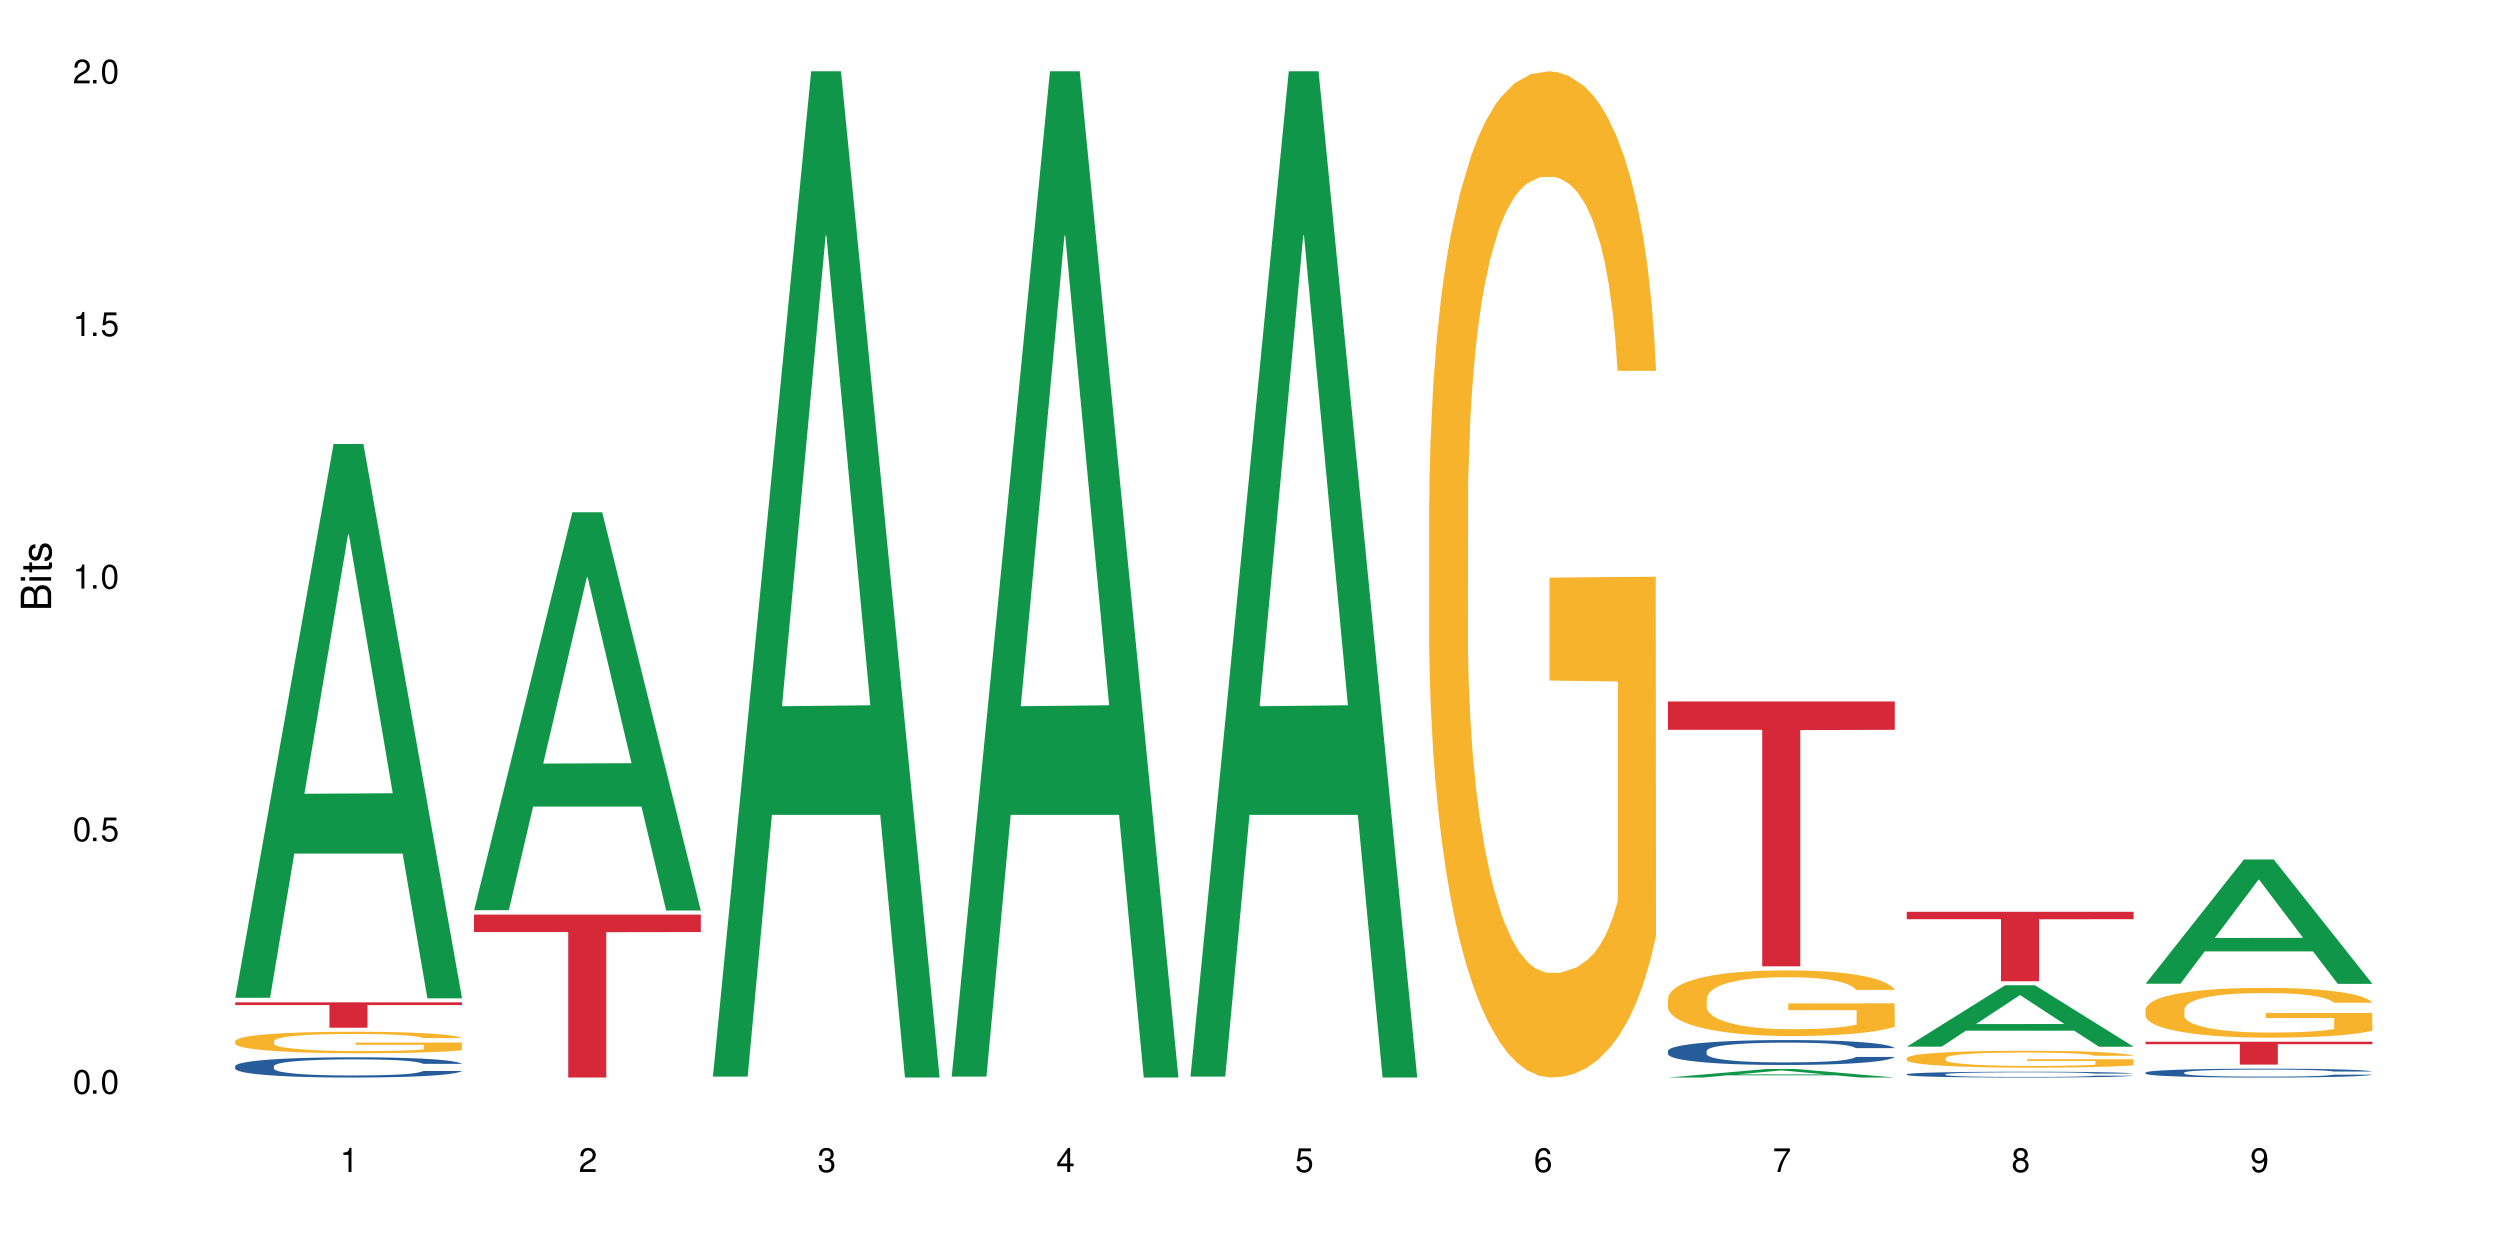 <?xml version="1.0" encoding="UTF-8"?>
<svg xmlns="http://www.w3.org/2000/svg" xmlns:xlink="http://www.w3.org/1999/xlink" width="720" height="360" viewBox="0 0 720 360">
<defs>
<g>
<g id="glyph-0-0">
</g>
<g id="glyph-0-1">
<path d="M 2.641 -6.938 C 2 -6.938 1.422 -6.656 1.078 -6.172 C 0.641 -5.562 0.406 -4.641 0.406 -3.359 C 0.406 -1.016 1.188 0.219 2.641 0.219 C 4.078 0.219 4.859 -1.016 4.859 -3.297 C 4.859 -4.641 4.656 -5.547 4.203 -6.172 C 3.844 -6.656 3.281 -6.938 2.641 -6.938 Z M 2.641 -6.188 C 3.547 -6.188 4 -5.25 4 -3.375 C 4 -1.406 3.562 -0.484 2.625 -0.484 C 1.734 -0.484 1.281 -1.438 1.281 -3.344 C 1.281 -5.25 1.734 -6.188 2.641 -6.188 Z M 2.641 -6.188 "/>
</g>
<g id="glyph-0-2">
<path d="M 1.828 -1 L 0.828 -1 L 0.828 0 L 1.828 0 Z M 1.828 -1 "/>
</g>
<g id="glyph-0-3">
<path d="M 4.562 -6.797 L 1.062 -6.797 L 0.547 -3.094 L 1.328 -3.094 C 1.719 -3.562 2.047 -3.734 2.578 -3.734 C 3.484 -3.734 4.062 -3.109 4.062 -2.094 C 4.062 -1.125 3.484 -0.531 2.578 -0.531 C 1.828 -0.531 1.375 -0.906 1.188 -1.672 L 0.328 -1.672 C 0.453 -1.109 0.547 -0.844 0.75 -0.594 C 1.125 -0.078 1.828 0.219 2.594 0.219 C 3.969 0.219 4.922 -0.781 4.922 -2.219 C 4.922 -3.562 4.031 -4.484 2.719 -4.484 C 2.25 -4.484 1.859 -4.359 1.469 -4.062 L 1.734 -5.969 L 4.562 -5.969 Z M 4.562 -6.797 "/>
</g>
<g id="glyph-0-4">
<path d="M 2.484 -4.938 L 2.484 0 L 3.328 0 L 3.328 -6.938 L 2.766 -6.938 C 2.469 -5.875 2.281 -5.734 0.984 -5.562 L 0.984 -4.938 Z M 2.484 -4.938 "/>
</g>
<g id="glyph-0-5">
<path d="M 4.859 -0.828 L 1.281 -0.828 C 1.359 -1.406 1.672 -1.781 2.5 -2.281 L 3.469 -2.828 C 4.406 -3.344 4.906 -4.062 4.906 -4.906 C 4.906 -5.484 4.672 -6.031 4.266 -6.406 C 3.859 -6.766 3.375 -6.938 2.719 -6.938 C 1.859 -6.938 1.219 -6.625 0.844 -6.031 C 0.609 -5.672 0.5 -5.234 0.484 -4.531 L 1.328 -4.531 C 1.359 -5.016 1.406 -5.281 1.531 -5.516 C 1.75 -5.938 2.188 -6.203 2.703 -6.203 C 3.469 -6.203 4.031 -5.641 4.031 -4.891 C 4.031 -4.344 3.719 -3.859 3.125 -3.516 L 2.234 -3 C 0.812 -2.172 0.406 -1.531 0.328 -0.016 L 4.859 -0.016 Z M 4.859 -0.828 "/>
</g>
<g id="glyph-0-6">
<path d="M 2.125 -3.188 L 2.578 -3.188 C 3.5 -3.188 3.984 -2.766 3.984 -1.922 C 3.984 -1.062 3.469 -0.531 2.594 -0.531 C 1.656 -0.531 1.203 -1 1.156 -2.016 L 0.312 -2.016 C 0.344 -1.453 0.438 -1.094 0.609 -0.781 C 0.953 -0.109 1.625 0.219 2.547 0.219 C 3.953 0.219 4.859 -0.625 4.859 -1.938 C 4.859 -2.828 4.516 -3.297 3.703 -3.594 C 4.344 -3.844 4.656 -4.328 4.656 -5.031 C 4.656 -6.219 3.875 -6.938 2.578 -6.938 C 1.203 -6.938 0.484 -6.172 0.453 -4.703 L 1.297 -4.703 C 1.312 -5.125 1.344 -5.359 1.453 -5.578 C 1.641 -5.969 2.062 -6.203 2.594 -6.203 C 3.344 -6.203 3.797 -5.75 3.797 -5 C 3.797 -4.516 3.609 -4.219 3.25 -4.047 C 3.016 -3.953 2.703 -3.922 2.125 -3.906 Z M 2.125 -3.188 "/>
</g>
<g id="glyph-0-7">
<path d="M 3.141 -1.672 L 3.141 0 L 3.984 0 L 3.984 -1.672 L 4.984 -1.672 L 4.984 -2.438 L 3.984 -2.438 L 3.984 -6.938 L 3.359 -6.938 L 0.266 -2.578 L 0.266 -1.672 Z M 3.141 -2.438 L 1 -2.438 L 3.141 -5.5 Z M 3.141 -2.438 "/>
</g>
<g id="glyph-0-8">
<path d="M 4.781 -5.125 C 4.609 -6.266 3.891 -6.938 2.844 -6.938 C 2.094 -6.938 1.422 -6.578 1.031 -5.953 C 0.594 -5.266 0.406 -4.422 0.406 -3.172 C 0.406 -2 0.578 -1.25 0.984 -0.641 C 1.359 -0.078 1.953 0.219 2.703 0.219 C 3.984 0.219 4.922 -0.75 4.922 -2.094 C 4.922 -3.375 4.062 -4.281 2.844 -4.281 C 2.172 -4.281 1.641 -4.031 1.281 -3.516 C 1.281 -5.234 1.828 -6.188 2.797 -6.188 C 3.391 -6.188 3.797 -5.797 3.938 -5.125 Z M 2.734 -3.531 C 3.547 -3.531 4.062 -2.953 4.062 -2.031 C 4.062 -1.156 3.484 -0.531 2.703 -0.531 C 1.922 -0.531 1.328 -1.188 1.328 -2.078 C 1.328 -2.938 1.906 -3.531 2.734 -3.531 Z M 2.734 -3.531 "/>
</g>
<g id="glyph-0-9">
<path d="M 4.984 -6.797 L 0.438 -6.797 L 0.438 -5.969 L 4.109 -5.969 C 2.5 -3.656 1.828 -2.234 1.328 0 L 2.219 0 C 2.594 -2.172 3.453 -4.047 4.984 -6.094 Z M 4.984 -6.797 "/>
</g>
<g id="glyph-0-10">
<path d="M 3.75 -3.656 C 4.469 -4.094 4.688 -4.438 4.688 -5.078 C 4.688 -6.172 3.844 -6.938 2.641 -6.938 C 1.438 -6.938 0.594 -6.172 0.594 -5.094 C 0.594 -4.438 0.812 -4.094 1.516 -3.656 C 0.734 -3.266 0.359 -2.703 0.359 -1.922 C 0.359 -0.656 1.281 0.219 2.641 0.219 C 3.984 0.219 4.922 -0.656 4.922 -1.922 C 4.922 -2.703 4.531 -3.266 3.75 -3.656 Z M 2.641 -6.188 C 3.359 -6.188 3.812 -5.75 3.812 -5.062 C 3.812 -4.406 3.344 -3.984 2.641 -3.984 C 1.922 -3.984 1.453 -4.406 1.453 -5.078 C 1.453 -5.75 1.922 -6.188 2.641 -6.188 Z M 2.641 -3.266 C 3.484 -3.266 4.062 -2.719 4.062 -1.906 C 4.062 -1.078 3.484 -0.531 2.625 -0.531 C 1.797 -0.531 1.219 -1.094 1.219 -1.906 C 1.219 -2.719 1.781 -3.266 2.641 -3.266 Z M 2.641 -3.266 "/>
</g>
<g id="glyph-0-11">
<path d="M 0.516 -1.578 C 0.672 -0.453 1.406 0.219 2.438 0.219 C 3.188 0.219 3.859 -0.141 4.266 -0.766 C 4.688 -1.453 4.891 -2.297 4.891 -3.547 C 4.891 -4.719 4.703 -5.453 4.312 -6.078 C 3.938 -6.641 3.344 -6.938 2.594 -6.938 C 1.297 -6.938 0.359 -5.969 0.359 -4.625 C 0.359 -3.344 1.234 -2.453 2.453 -2.453 C 3.094 -2.453 3.578 -2.672 4.016 -3.203 C 4 -1.484 3.469 -0.531 2.5 -0.531 C 1.906 -0.531 1.484 -0.906 1.359 -1.578 Z M 2.578 -6.203 C 3.375 -6.203 3.969 -5.531 3.969 -4.641 C 3.969 -3.797 3.391 -3.188 2.547 -3.188 C 1.734 -3.188 1.234 -3.766 1.234 -4.688 C 1.234 -5.562 1.797 -6.203 2.578 -6.203 Z M 2.578 -6.203 "/>
</g>
<g id="glyph-1-0">
</g>
<g id="glyph-1-1">
<path d="M 0 -0.953 L 0 -4.891 C 0 -5.719 -0.234 -6.344 -0.734 -6.797 C -1.188 -7.234 -1.812 -7.469 -2.5 -7.469 C -3.547 -7.469 -4.188 -7 -4.625 -5.875 C -4.984 -6.688 -5.625 -7.094 -6.531 -7.094 C -7.172 -7.094 -7.734 -6.859 -8.141 -6.391 C -8.562 -5.922 -8.75 -5.344 -8.75 -4.5 L -8.75 -0.953 Z M -4.984 -2.062 L -7.766 -2.062 L -7.766 -4.219 C -7.766 -4.844 -7.688 -5.203 -7.453 -5.5 C -7.219 -5.812 -6.859 -5.969 -6.375 -5.969 C -5.891 -5.969 -5.531 -5.812 -5.297 -5.5 C -5.062 -5.203 -4.984 -4.844 -4.984 -4.219 Z M -0.984 -2.062 L -4 -2.062 L -4 -4.781 C -4 -5.766 -3.438 -6.359 -2.484 -6.359 C -1.547 -6.359 -0.984 -5.766 -0.984 -4.781 Z M -0.984 -2.062 "/>
</g>
<g id="glyph-1-2">
<path d="M -6.281 -1.797 L -6.281 -0.797 L 0 -0.797 L 0 -1.797 Z M -8.75 -1.797 L -8.75 -0.797 L -7.484 -0.797 L -7.484 -1.797 Z M -8.75 -1.797 "/>
</g>
<g id="glyph-1-3">
<path d="M -6.281 -3.047 L -6.281 -2.016 L -8.016 -2.016 L -8.016 -1.016 L -6.281 -1.016 L -6.281 -0.172 L -5.469 -0.172 L -5.469 -1.016 L -0.719 -1.016 C -0.078 -1.016 0.281 -1.453 0.281 -2.234 C 0.281 -2.5 0.25 -2.719 0.188 -3.047 L -0.641 -3.047 C -0.609 -2.906 -0.594 -2.766 -0.594 -2.562 C -0.594 -2.141 -0.719 -2.016 -1.156 -2.016 L -5.469 -2.016 L -5.469 -3.047 Z M -6.281 -3.047 "/>
</g>
<g id="glyph-1-4">
<path d="M -4.531 -5.25 C -5.766 -5.25 -6.469 -4.422 -6.469 -2.969 C -6.469 -1.516 -5.719 -0.562 -4.547 -0.562 C -3.562 -0.562 -3.094 -1.062 -2.734 -2.562 L -2.516 -3.484 C -2.344 -4.188 -2.094 -4.469 -1.641 -4.469 C -1.047 -4.469 -0.641 -3.875 -0.641 -3 C -0.641 -2.453 -0.797 -2 -1.062 -1.75 C -1.25 -1.594 -1.422 -1.531 -1.875 -1.469 L -1.875 -0.406 C -0.422 -0.453 0.281 -1.266 0.281 -2.922 C 0.281 -4.5 -0.5 -5.516 -1.719 -5.516 C -2.656 -5.516 -3.172 -4.984 -3.469 -3.734 L -3.703 -2.766 C -3.891 -1.953 -4.156 -1.609 -4.594 -1.609 C -5.188 -1.609 -5.547 -2.125 -5.547 -2.938 C -5.547 -3.75 -5.203 -4.172 -4.531 -4.203 Z M -4.531 -5.25 "/>
</g>
</g>
</defs>
<rect x="-72" y="-36" width="864" height="432" fill="rgb(100%, 100%, 100%)" fill-opacity="1"/>
<path fill-rule="nonzero" fill="rgb(6.275%, 58.824%, 28.235%)" fill-opacity="1" d="M 67.73 287.367 L 67.801 287.215 L 96.07 127.863 L 104.656 127.863 L 133.066 287.516 L 123.082 287.516 L 115.965 245.84 L 84.762 245.84 L 77.781 287.367 L 67.73 287.367 L 87.766 228.602 L 113.102 228.453 L 100.469 153.945 L 100.328 153.797 L 100.188 154.246 L 87.695 228.453 L 87.766 228.602 Z M 67.73 287.367 "/>
<path fill-rule="nonzero" fill="rgb(14.51%, 36.078%, 60%)" fill-opacity="1" d="M 67.73 307.039 L 67.812 307.035 L 67.812 306.906 L 68.051 306.703 L 68.605 306.449 L 69.164 306.273 L 70.598 305.957 L 72.59 305.656 L 74.664 305.422 L 76.176 305.281 L 77.531 305.176 L 80.637 304.977 L 82.629 304.879 L 84.781 304.785 L 87.41 304.695 L 89.324 304.645 L 93.625 304.559 L 96.812 304.52 L 99.281 304.504 L 104.621 304.504 L 107.809 304.527 L 110.117 304.551 L 112.668 304.594 L 114.82 304.645 L 118.562 304.762 L 121.91 304.91 L 123.426 304.996 L 125.816 305.16 L 127.648 305.32 L 128.922 305.457 L 130.355 305.656 L 131.629 305.895 L 132.586 306.168 L 133.066 306.395 L 121.91 306.395 L 121.352 306.184 L 120.715 306.016 L 119.52 305.797 L 118.324 305.645 L 116.652 305.488 L 115.137 305.387 L 113.066 305.289 L 111.234 305.223 L 109.32 305.176 L 107.488 305.145 L 103.984 305.113 L 99.922 305.113 L 98.406 305.121 L 95.297 305.164 L 93.625 305.203 L 91.234 305.277 L 89.562 305.348 L 87.57 305.453 L 86.215 305.543 L 84.543 305.68 L 83.348 305.805 L 81.992 305.98 L 81.195 306.113 L 80.48 306.262 L 79.84 306.438 L 79.363 306.625 L 79.043 306.82 L 78.887 307.012 L 78.887 307.84 L 79.043 308.031 L 79.441 308.254 L 80.48 308.578 L 81.992 308.863 L 83.746 309.086 L 85.418 309.246 L 86.375 309.32 L 87.648 309.406 L 89.641 309.512 L 92.512 309.617 L 94.184 309.66 L 96.734 309.703 L 99.363 309.727 L 102.867 309.727 L 105.977 309.703 L 108.047 309.676 L 110.199 309.633 L 113.145 309.543 L 114.98 309.457 L 116.57 309.359 L 117.766 309.258 L 118.562 309.172 L 119.758 309.008 L 120.715 308.824 L 121.434 308.637 L 121.91 308.457 L 133.066 308.457 L 132.586 308.672 L 131.871 308.879 L 131.152 309.031 L 130.039 309.219 L 128.762 309.383 L 126.93 309.57 L 125.418 309.691 L 123.426 309.828 L 121.59 309.926 L 119.602 310.02 L 116.652 310.125 L 114.738 310.18 L 112.668 310.227 L 110.199 310.27 L 107.09 310.305 L 103.746 310.328 L 100.637 310.332 L 97.289 310.32 L 94.82 310.301 L 91.555 310.254 L 87.492 310.156 L 84.543 310.055 L 82.23 309.953 L 80.238 309.848 L 78.008 309.703 L 75.141 309.469 L 73.387 309.289 L 72.191 309.141 L 70.84 308.93 L 69.883 308.746 L 68.766 308.445 L 67.969 308.066 L 67.73 307.773 Z M 67.73 307.039 "/>
<path fill-rule="nonzero" fill="rgb(96.863%, 70.196%, 16.863%)" fill-opacity="1" d="M 67.73 299.797 L 67.812 299.793 L 67.812 299.68 L 68.129 299.426 L 68.926 299.074 L 69.961 298.785 L 71.078 298.559 L 71.793 298.441 L 72.988 298.27 L 74.023 298.145 L 76.656 297.891 L 80 297.652 L 81.832 297.551 L 83.906 297.457 L 86.852 297.348 L 88.207 297.309 L 92.352 297.219 L 97.051 297.16 L 102.23 297.145 L 104.621 297.148 L 107.887 297.172 L 112.348 297.234 L 114.898 297.293 L 116.891 297.348 L 118.961 297.422 L 121.512 297.535 L 123.902 297.672 L 125.816 297.805 L 127.727 297.977 L 129.32 298.156 L 130.676 298.355 L 131.871 298.594 L 132.586 298.789 L 133.066 298.988 L 121.988 298.988 L 121.352 298.789 L 120.637 298.637 L 119.441 298.453 L 118.246 298.316 L 117.051 298.207 L 114.82 298.062 L 112.906 297.969 L 110.516 297.891 L 108.207 297.84 L 105.578 297.805 L 103.984 297.793 L 99.762 297.793 L 95.938 297.836 L 93.707 297.879 L 92.113 297.926 L 89.879 298.012 L 88.527 298.078 L 87.73 298.125 L 85.34 298.297 L 83.746 298.457 L 82.871 298.566 L 81.754 298.734 L 80.957 298.887 L 80.082 299.113 L 79.602 299.281 L 78.965 299.668 L 78.887 300.688 L 79.125 300.902 L 79.602 301.133 L 80.238 301.336 L 81.195 301.551 L 82.152 301.715 L 83.824 301.938 L 85.258 302.086 L 86.375 302.18 L 88.527 302.332 L 89.402 302.383 L 91.473 302.484 L 93.625 302.566 L 96.254 302.633 L 98.246 302.668 L 101.434 302.695 L 105.496 302.695 L 110.277 302.66 L 113.305 302.617 L 115.379 302.57 L 116.73 302.531 L 118.406 302.469 L 119.602 302.414 L 120.715 302.352 L 122.07 302.254 L 122.07 300.902 L 102.391 300.895 L 102.391 300.262 L 132.984 300.258 L 133.066 302.469 L 131.391 302.621 L 129.32 302.77 L 127.328 302.883 L 125.258 302.977 L 122.309 303.086 L 119.918 303.152 L 116.254 303.234 L 112.906 303.285 L 109.402 303.316 L 106.293 303.336 L 102.629 303.34 L 99.363 303.328 L 95.855 303.297 L 93.066 303.25 L 90.52 303.191 L 87.969 303.121 L 84.781 303 L 82.711 302.906 L 80.559 302.785 L 78.406 302.645 L 76.496 302.492 L 75.219 302.371 L 73.945 302.238 L 72.59 302.066 L 71.316 301.875 L 70.359 301.699 L 69.484 301.5 L 68.848 301.316 L 68.211 301.059 L 67.891 300.855 L 67.73 300.68 Z M 67.73 299.797 "/>
<path fill-rule="nonzero" fill="rgb(83.922%, 15.686%, 22.353%)" fill-opacity="1" d="M 67.73 288.68 L 133.066 288.68 L 133.066 289.461 L 105.836 289.469 L 105.836 295.98 L 94.879 295.98 L 94.879 289.477 L 94.723 289.461 L 67.73 289.461 Z M 67.73 288.68 "/>
<path fill-rule="nonzero" fill="rgb(6.275%, 58.824%, 28.235%)" fill-opacity="1" d="M 136.504 262.133 L 136.574 262.027 L 164.844 147.527 L 173.43 147.527 L 201.836 262.242 L 191.855 262.242 L 184.738 232.297 L 153.535 232.297 L 146.555 262.133 L 136.504 262.133 L 156.535 219.91 L 181.875 219.801 L 169.242 166.27 L 169.102 166.16 L 168.961 166.484 L 156.469 219.801 L 156.535 219.91 Z M 136.504 262.133 "/>
<path fill-rule="nonzero" fill="rgb(83.922%, 15.686%, 22.353%)" fill-opacity="1" d="M 136.504 263.406 L 201.836 263.406 L 201.836 268.43 L 174.609 268.473 L 174.609 310.332 L 163.652 310.332 L 163.652 268.516 L 163.496 268.43 L 136.504 268.43 Z M 136.504 263.406 "/>
<path fill-rule="nonzero" fill="rgb(6.275%, 58.824%, 28.235%)" fill-opacity="1" d="M 205.277 310.059 L 205.348 309.789 L 233.617 20.527 L 242.203 20.527 L 270.609 310.332 L 260.629 310.332 L 253.508 234.684 L 222.309 234.684 L 215.328 310.059 L 205.277 310.059 L 225.309 203.391 L 250.648 203.117 L 238.012 67.875 L 237.875 67.602 L 237.734 68.418 L 225.238 203.117 L 225.309 203.391 Z M 205.277 310.059 "/>
<path fill-rule="nonzero" fill="rgb(6.275%, 58.824%, 28.235%)" fill-opacity="1" d="M 274.051 310.059 L 274.117 309.789 L 302.387 20.527 L 310.973 20.527 L 339.383 310.332 L 329.402 310.332 L 322.281 234.684 L 291.082 234.684 L 284.102 310.059 L 274.051 310.059 L 294.082 203.391 L 319.422 203.117 L 306.785 67.875 L 306.645 67.602 L 306.508 68.418 L 294.012 203.117 L 294.082 203.391 Z M 274.051 310.059 "/>
<path fill-rule="nonzero" fill="rgb(6.275%, 58.824%, 28.235%)" fill-opacity="1" d="M 342.82 310.059 L 342.891 309.789 L 371.16 20.527 L 379.746 20.527 L 408.156 310.332 L 398.176 310.332 L 391.055 234.684 L 359.852 234.684 L 352.875 310.059 L 342.82 310.059 L 362.855 203.391 L 388.191 203.117 L 375.559 67.875 L 375.418 67.602 L 375.281 68.418 L 362.785 203.117 L 362.855 203.391 Z M 342.82 310.059 "/>
<path fill-rule="nonzero" fill="rgb(96.863%, 70.196%, 16.863%)" fill-opacity="1" d="M 411.594 144.652 L 411.676 144.387 L 411.676 139.094 L 411.992 127.184 L 412.789 110.777 L 413.824 97.277 L 414.941 86.691 L 415.656 81.133 L 416.852 73.195 L 417.891 67.371 L 420.52 55.461 L 423.863 44.348 L 425.695 39.582 L 427.77 35.082 L 430.715 30.055 L 432.07 28.203 L 436.215 23.965 L 440.914 21.32 L 446.094 20.527 L 448.484 20.789 L 451.75 21.848 L 456.211 24.762 L 458.762 27.406 L 460.754 30.055 L 462.824 33.496 L 465.375 38.789 L 467.766 45.141 L 469.68 51.492 L 471.59 59.43 L 473.184 67.902 L 474.539 77.164 L 475.734 88.281 L 476.449 97.543 L 476.93 106.805 L 465.855 106.805 L 465.215 97.543 L 464.5 90.398 L 463.305 81.664 L 462.109 75.312 L 460.914 70.281 L 458.684 63.402 L 456.77 59.168 L 454.379 55.461 L 452.07 53.078 L 449.441 51.492 L 447.848 50.961 L 443.625 50.961 L 439.801 52.816 L 437.57 54.934 L 435.977 57.051 L 433.746 61.02 L 432.391 64.195 L 431.594 66.312 L 429.203 74.516 L 427.609 81.93 L 426.734 86.957 L 425.617 94.898 L 424.82 102.043 L 423.945 112.629 L 423.465 120.57 L 422.828 138.566 L 422.75 186.207 L 422.988 196.262 L 423.465 207.113 L 424.105 216.641 L 425.059 226.699 L 426.016 234.375 L 427.688 244.695 L 429.125 251.578 L 430.238 256.078 L 432.391 263.223 L 433.266 265.605 L 435.336 270.367 L 437.488 274.074 L 440.117 277.25 L 442.109 278.836 L 445.297 280.16 L 449.359 280.16 L 454.141 278.574 L 457.168 276.457 L 459.242 274.34 L 460.594 272.484 L 462.27 269.574 L 463.465 266.926 L 464.578 264.016 L 465.934 259.516 L 465.934 196.262 L 446.254 195.996 L 446.254 166.355 L 476.848 166.09 L 476.93 269.574 L 475.254 276.719 L 473.184 283.602 L 471.191 288.895 L 469.121 293.395 L 466.172 298.422 L 463.781 301.598 L 460.117 305.305 L 456.77 307.688 L 453.266 309.273 L 450.156 310.066 L 446.492 310.332 L 443.227 309.805 L 439.719 308.215 L 436.93 306.098 L 434.383 303.453 L 431.832 300.012 L 428.645 294.453 L 426.574 289.953 L 424.422 284.395 L 422.27 277.777 L 420.359 270.633 L 419.082 265.074 L 417.809 258.723 L 416.453 250.781 L 415.18 241.785 L 414.223 233.578 L 413.348 224.316 L 412.711 215.582 L 412.074 203.672 L 411.754 194.145 L 411.594 185.941 Z M 411.594 144.652 "/>
<path fill-rule="nonzero" fill="rgb(6.275%, 58.824%, 28.235%)" fill-opacity="1" d="M 480.367 310.332 L 480.438 310.328 L 508.707 307.875 L 517.293 307.875 L 545.703 310.332 L 535.719 310.332 L 528.602 309.691 L 497.398 309.691 L 490.418 310.332 L 480.367 310.332 L 500.398 309.426 L 525.738 309.426 L 513.105 308.277 L 512.965 308.277 L 512.824 308.281 L 500.332 309.426 L 500.398 309.426 Z M 480.367 310.332 "/>
<path fill-rule="nonzero" fill="rgb(14.51%, 36.078%, 60%)" fill-opacity="1" d="M 480.367 302.66 L 480.445 302.652 L 480.445 302.496 L 480.688 302.246 L 481.242 301.934 L 481.801 301.715 L 483.234 301.328 L 485.227 300.957 L 487.301 300.668 L 488.812 300.496 L 490.168 300.367 L 493.273 300.125 L 495.266 300 L 497.418 299.887 L 500.047 299.777 L 501.961 299.711 L 506.262 299.605 L 509.449 299.559 L 511.918 299.539 L 517.258 299.539 L 520.445 299.566 L 522.754 299.598 L 525.305 299.652 L 527.457 299.711 L 531.199 299.855 L 534.547 300.039 L 536.059 300.145 L 538.449 300.348 L 540.285 300.543 L 541.559 300.715 L 542.992 300.957 L 544.266 301.25 L 545.223 301.586 L 545.703 301.867 L 534.547 301.867 L 533.988 301.605 L 533.352 301.402 L 532.156 301.133 L 530.961 300.941 L 529.289 300.754 L 527.773 300.629 L 525.703 300.504 L 523.871 300.426 L 521.957 300.367 L 520.125 300.328 L 516.621 300.289 L 512.555 300.289 L 511.043 300.301 L 507.934 300.352 L 506.262 300.398 L 503.871 300.492 L 502.199 300.574 L 500.207 300.707 L 498.852 300.82 L 497.18 300.988 L 495.984 301.141 L 494.629 301.355 L 493.832 301.52 L 493.117 301.703 L 492.477 301.918 L 492 302.148 L 491.68 302.391 L 491.523 302.629 L 491.523 303.645 L 491.68 303.879 L 492.078 304.156 L 493.117 304.555 L 494.629 304.902 L 496.383 305.18 L 498.055 305.375 L 499.012 305.469 L 500.285 305.57 L 502.277 305.703 L 505.145 305.836 L 506.82 305.887 L 509.367 305.938 L 512 305.965 L 515.504 305.965 L 518.613 305.938 L 520.684 305.906 L 522.836 305.855 L 525.781 305.742 L 527.613 305.637 L 529.207 305.512 L 530.402 305.387 L 531.199 305.285 L 532.395 305.078 L 533.352 304.855 L 534.07 304.629 L 534.547 304.406 L 545.703 304.406 L 545.223 304.668 L 544.508 304.922 L 543.789 305.113 L 542.672 305.344 L 541.398 305.547 L 539.566 305.773 L 538.051 305.926 L 536.059 306.09 L 534.227 306.215 L 532.234 306.324 L 529.289 306.457 L 527.375 306.523 L 525.305 306.582 L 522.836 306.633 L 519.727 306.68 L 516.379 306.707 L 513.273 306.711 L 509.926 306.699 L 507.457 306.672 L 504.191 306.613 L 500.125 306.496 L 497.18 306.371 L 494.867 306.246 L 492.875 306.117 L 490.645 305.938 L 487.777 305.652 L 486.023 305.426 L 484.828 305.242 L 483.473 304.988 L 482.52 304.758 L 481.402 304.391 L 480.605 303.926 L 480.367 303.566 Z M 480.367 302.66 "/>
<path fill-rule="nonzero" fill="rgb(96.863%, 70.196%, 16.863%)" fill-opacity="1" d="M 480.367 287.566 L 480.445 287.547 L 480.445 287.203 L 480.766 286.426 L 481.562 285.355 L 482.598 284.473 L 483.715 283.785 L 484.43 283.422 L 485.625 282.902 L 486.66 282.523 L 489.289 281.746 L 492.637 281.02 L 494.469 280.711 L 496.543 280.418 L 499.488 280.09 L 500.844 279.969 L 504.988 279.691 L 509.688 279.52 L 514.867 279.465 L 517.258 279.484 L 520.523 279.551 L 524.984 279.742 L 527.535 279.914 L 529.527 280.09 L 531.598 280.312 L 534.148 280.656 L 536.539 281.074 L 538.449 281.488 L 540.363 282.004 L 541.957 282.559 L 543.312 283.16 L 544.508 283.887 L 545.223 284.492 L 545.703 285.098 L 534.625 285.098 L 533.988 284.492 L 533.273 284.027 L 532.078 283.457 L 530.883 283.043 L 529.688 282.715 L 527.457 282.266 L 525.543 281.988 L 523.152 281.746 L 520.844 281.59 L 518.215 281.488 L 516.621 281.453 L 512.398 281.453 L 508.574 281.574 L 506.34 281.711 L 504.746 281.848 L 502.516 282.109 L 501.164 282.316 L 500.367 282.453 L 497.977 282.988 L 496.383 283.473 L 495.504 283.801 L 494.391 284.32 L 493.594 284.785 L 492.719 285.477 L 492.238 285.992 L 491.602 287.168 L 491.523 290.277 L 491.762 290.934 L 492.238 291.641 L 492.875 292.262 L 493.832 292.918 L 494.789 293.418 L 496.461 294.094 L 497.895 294.543 L 499.012 294.836 L 501.164 295.301 L 502.039 295.457 L 504.109 295.77 L 506.262 296.012 L 508.891 296.219 L 510.883 296.32 L 514.07 296.406 L 518.133 296.406 L 522.914 296.305 L 525.941 296.164 L 528.012 296.027 L 529.367 295.906 L 531.039 295.715 L 532.234 295.543 L 533.352 295.355 L 534.707 295.059 L 534.707 290.934 L 515.027 290.914 L 515.027 288.98 L 545.621 288.965 L 545.703 295.715 L 544.027 296.184 L 541.957 296.633 L 539.965 296.977 L 537.895 297.27 L 534.945 297.598 L 532.555 297.805 L 528.891 298.047 L 525.543 298.203 L 522.039 298.309 L 518.93 298.359 L 515.266 298.375 L 512 298.34 L 508.492 298.238 L 505.703 298.102 L 503.156 297.926 L 500.605 297.703 L 497.418 297.34 L 495.348 297.047 L 493.195 296.684 L 491.043 296.25 L 489.133 295.785 L 487.855 295.422 L 486.582 295.008 L 485.227 294.492 L 483.953 293.902 L 482.996 293.367 L 482.121 292.762 L 481.484 292.195 L 480.844 291.418 L 480.527 290.793 L 480.367 290.258 Z M 480.367 287.566 "/>
<path fill-rule="nonzero" fill="rgb(83.922%, 15.686%, 22.353%)" fill-opacity="1" d="M 480.367 202.023 L 545.703 202.023 L 545.703 210.188 L 518.473 210.262 L 518.473 278.301 L 507.516 278.301 L 507.516 210.332 L 507.359 210.188 L 480.367 210.188 Z M 480.367 202.023 "/>
<path fill-rule="nonzero" fill="rgb(6.275%, 58.824%, 28.235%)" fill-opacity="1" d="M 549.141 301.445 L 549.211 301.43 L 577.48 283.762 L 586.066 283.762 L 614.473 301.461 L 604.492 301.461 L 597.371 296.84 L 566.172 296.84 L 559.191 301.445 L 549.141 301.445 L 569.172 294.93 L 594.512 294.914 L 581.875 286.652 L 581.738 286.637 L 581.598 286.684 L 569.102 294.914 L 569.172 294.93 Z M 549.141 301.445 "/>
<path fill-rule="nonzero" fill="rgb(14.51%, 36.078%, 60%)" fill-opacity="1" d="M 549.141 309.383 L 549.219 309.383 L 549.219 309.348 L 549.457 309.289 L 550.016 309.215 L 550.574 309.164 L 552.008 309.074 L 554 308.984 L 556.07 308.918 L 557.586 308.879 L 558.941 308.848 L 562.047 308.789 L 564.039 308.762 L 566.191 308.734 L 568.82 308.711 L 570.73 308.695 L 575.035 308.668 L 578.223 308.66 L 580.691 308.652 L 586.031 308.652 L 589.215 308.66 L 591.527 308.668 L 594.078 308.68 L 596.227 308.695 L 599.973 308.727 L 603.32 308.77 L 604.832 308.797 L 607.223 308.844 L 609.055 308.891 L 610.332 308.93 L 611.766 308.984 L 613.039 309.055 L 613.996 309.133 L 614.473 309.199 L 603.32 309.199 L 602.762 309.137 L 602.125 309.09 L 600.93 309.027 L 599.734 308.98 L 598.062 308.938 L 596.547 308.91 L 594.477 308.879 L 592.645 308.859 L 590.73 308.848 L 588.898 308.84 L 585.391 308.828 L 581.328 308.828 L 579.816 308.832 L 576.707 308.844 L 575.035 308.855 L 572.645 308.875 L 570.973 308.895 L 568.98 308.926 L 567.625 308.953 L 565.953 308.992 L 564.758 309.027 L 563.402 309.078 L 562.605 309.117 L 561.887 309.16 L 561.25 309.211 L 560.773 309.266 L 560.453 309.32 L 560.293 309.375 L 560.293 309.613 L 560.453 309.668 L 560.852 309.734 L 561.887 309.828 L 563.402 309.91 L 565.156 309.973 L 566.828 310.02 L 567.785 310.039 L 569.059 310.066 L 571.051 310.098 L 573.918 310.125 L 575.594 310.141 L 578.141 310.152 L 580.77 310.156 L 584.277 310.156 L 587.383 310.152 L 589.457 310.145 L 591.605 310.133 L 594.555 310.105 L 596.387 310.082 L 597.98 310.051 L 599.176 310.023 L 599.973 309.996 L 601.168 309.949 L 602.125 309.898 L 602.84 309.844 L 603.32 309.793 L 614.473 309.793 L 613.996 309.855 L 613.277 309.914 L 612.562 309.957 L 611.445 310.012 L 610.172 310.059 L 608.34 310.113 L 606.824 310.148 L 604.832 310.188 L 603 310.215 L 601.008 310.242 L 598.062 310.273 L 596.148 310.289 L 594.078 310.301 L 591.605 310.312 L 588.5 310.324 L 585.152 310.332 L 582.047 310.332 L 578.699 310.328 L 576.23 310.324 L 572.965 310.309 L 568.898 310.281 L 565.953 310.254 L 563.641 310.223 L 561.648 310.191 L 559.418 310.152 L 556.551 310.082 L 554.797 310.031 L 553.602 309.988 L 552.246 309.93 L 551.293 309.875 L 550.176 309.789 L 549.379 309.68 L 549.141 309.598 Z M 549.141 309.383 "/>
<path fill-rule="nonzero" fill="rgb(96.863%, 70.196%, 16.863%)" fill-opacity="1" d="M 549.141 304.711 L 549.219 304.707 L 549.219 304.617 L 549.539 304.418 L 550.336 304.141 L 551.371 303.914 L 552.484 303.738 L 553.203 303.645 L 554.398 303.512 L 555.434 303.414 L 558.062 303.211 L 561.41 303.027 L 563.242 302.945 L 565.312 302.871 L 568.262 302.785 L 569.617 302.754 L 573.758 302.684 L 578.461 302.641 L 583.641 302.625 L 586.031 302.633 L 589.297 302.648 L 593.758 302.699 L 596.309 302.742 L 598.301 302.785 L 600.371 302.844 L 602.922 302.934 L 605.312 303.039 L 607.223 303.145 L 609.137 303.281 L 610.73 303.422 L 612.082 303.578 L 613.277 303.762 L 613.996 303.918 L 614.473 304.074 L 603.398 304.074 L 602.762 303.918 L 602.043 303.801 L 600.848 303.652 L 599.652 303.547 L 598.461 303.461 L 596.227 303.348 L 594.316 303.273 L 591.926 303.211 L 589.613 303.172 L 586.984 303.145 L 585.391 303.137 L 581.168 303.137 L 577.344 303.168 L 575.113 303.203 L 573.52 303.238 L 571.289 303.305 L 569.934 303.359 L 569.137 303.395 L 566.75 303.531 L 565.156 303.656 L 564.277 303.742 L 563.164 303.875 L 562.367 303.996 L 561.488 304.172 L 561.012 304.305 L 560.375 304.609 L 560.293 305.406 L 560.535 305.574 L 561.012 305.758 L 561.648 305.918 L 562.605 306.086 L 563.562 306.215 L 565.234 306.387 L 566.668 306.504 L 567.785 306.578 L 569.934 306.699 L 570.812 306.738 L 572.883 306.82 L 575.035 306.883 L 577.664 306.934 L 579.656 306.961 L 582.844 306.984 L 586.906 306.984 L 591.688 306.957 L 594.715 306.922 L 596.785 306.887 L 598.141 306.855 L 599.812 306.805 L 601.008 306.762 L 602.125 306.711 L 603.48 306.637 L 603.48 305.574 L 583.797 305.57 L 583.797 305.074 L 614.395 305.07 L 614.473 306.805 L 612.801 306.926 L 610.73 307.043 L 608.738 307.129 L 606.664 307.207 L 603.719 307.289 L 601.328 307.344 L 597.664 307.406 L 594.316 307.445 L 590.809 307.473 L 587.703 307.484 L 584.039 307.488 L 580.77 307.48 L 577.266 307.453 L 574.477 307.418 L 571.926 307.375 L 569.379 307.316 L 566.191 307.223 L 564.117 307.148 L 561.969 307.055 L 559.816 306.945 L 557.902 306.824 L 556.629 306.73 L 555.355 306.625 L 554 306.492 L 552.727 306.34 L 551.77 306.203 L 550.895 306.047 L 550.254 305.898 L 549.617 305.699 L 549.301 305.539 L 549.141 305.402 Z M 549.141 304.711 "/>
<path fill-rule="nonzero" fill="rgb(83.922%, 15.686%, 22.353%)" fill-opacity="1" d="M 549.141 262.59 L 614.473 262.59 L 614.473 264.73 L 587.246 264.75 L 587.246 282.598 L 576.289 282.598 L 576.289 264.77 L 576.129 264.73 L 549.141 264.73 Z M 549.141 262.59 "/>
<path fill-rule="nonzero" fill="rgb(6.275%, 58.824%, 28.235%)" fill-opacity="1" d="M 617.914 283.312 L 617.98 283.277 L 646.25 247.523 L 654.836 247.523 L 683.246 283.348 L 673.266 283.348 L 666.145 273.996 L 634.945 273.996 L 627.965 283.312 L 617.914 283.312 L 637.945 270.129 L 663.285 270.094 L 650.648 253.379 L 650.512 253.344 L 650.371 253.445 L 637.875 270.094 L 637.945 270.129 Z M 617.914 283.312 "/>
<path fill-rule="nonzero" fill="rgb(14.51%, 36.078%, 60%)" fill-opacity="1" d="M 617.914 308.891 L 617.992 308.887 L 617.992 308.832 L 618.23 308.742 L 618.789 308.629 L 619.348 308.555 L 620.781 308.414 L 622.773 308.281 L 624.844 308.18 L 626.359 308.121 L 627.711 308.074 L 630.82 307.984 L 632.812 307.941 L 634.965 307.902 L 637.594 307.863 L 639.504 307.84 L 643.809 307.801 L 646.996 307.785 L 649.465 307.777 L 654.801 307.777 L 657.988 307.789 L 660.301 307.801 L 662.852 307.816 L 665 307.84 L 668.746 307.891 L 672.094 307.957 L 673.605 307.992 L 675.996 308.066 L 677.828 308.137 L 679.102 308.195 L 680.539 308.281 L 681.812 308.387 L 682.77 308.508 L 683.246 308.605 L 672.094 308.605 L 671.535 308.516 L 670.898 308.441 L 669.703 308.348 L 668.508 308.277 L 666.832 308.211 L 665.32 308.168 L 663.246 308.121 L 661.414 308.094 L 659.504 308.074 L 657.672 308.059 L 654.164 308.043 L 650.102 308.043 L 648.586 308.051 L 645.48 308.066 L 643.809 308.086 L 641.418 308.117 L 639.742 308.148 L 637.75 308.195 L 636.398 308.234 L 634.723 308.293 L 633.527 308.348 L 632.176 308.426 L 631.379 308.484 L 630.66 308.551 L 630.023 308.625 L 629.547 308.707 L 629.227 308.793 L 629.066 308.879 L 629.066 309.238 L 629.227 309.324 L 629.625 309.422 L 630.66 309.562 L 632.176 309.688 L 633.926 309.785 L 635.602 309.855 L 636.559 309.891 L 637.832 309.926 L 639.824 309.973 L 642.691 310.02 L 644.363 310.039 L 646.914 310.059 L 649.543 310.066 L 653.051 310.066 L 656.156 310.059 L 658.227 310.047 L 660.379 310.027 L 663.328 309.988 L 665.16 309.949 L 666.754 309.906 L 667.949 309.859 L 668.746 309.824 L 669.941 309.75 L 670.898 309.672 L 671.613 309.59 L 672.094 309.512 L 683.246 309.512 L 682.77 309.605 L 682.051 309.695 L 681.336 309.762 L 680.219 309.844 L 678.945 309.918 L 677.113 310 L 675.598 310.051 L 673.605 310.109 L 671.773 310.156 L 669.781 310.195 L 666.832 310.242 L 664.922 310.266 L 662.852 310.285 L 660.379 310.305 L 657.273 310.32 L 653.926 310.332 L 650.82 310.332 L 647.473 310.328 L 645.004 310.32 L 641.734 310.297 L 637.672 310.254 L 634.723 310.211 L 632.414 310.168 L 630.422 310.121 L 628.191 310.059 L 625.324 309.953 L 623.57 309.875 L 622.375 309.809 L 621.02 309.719 L 620.062 309.637 L 618.949 309.508 L 618.152 309.34 L 617.914 309.211 Z M 617.914 308.891 "/>
<path fill-rule="nonzero" fill="rgb(96.863%, 70.196%, 16.863%)" fill-opacity="1" d="M 617.914 290.656 L 617.992 290.645 L 617.992 290.379 L 618.312 289.793 L 619.109 288.98 L 620.145 288.309 L 621.258 287.785 L 621.977 287.512 L 623.172 287.117 L 624.207 286.828 L 626.836 286.238 L 630.184 285.691 L 632.016 285.453 L 634.086 285.23 L 637.035 284.98 L 638.391 284.891 L 642.531 284.68 L 647.234 284.551 L 652.414 284.512 L 654.801 284.523 L 658.07 284.574 L 662.531 284.719 L 665.082 284.852 L 667.074 284.98 L 669.145 285.152 L 671.695 285.414 L 674.082 285.73 L 675.996 286.043 L 677.91 286.438 L 679.5 286.855 L 680.855 287.316 L 682.051 287.863 L 682.77 288.324 L 683.246 288.781 L 672.172 288.781 L 671.535 288.324 L 670.816 287.969 L 669.621 287.539 L 668.426 287.223 L 667.23 286.973 L 665 286.633 L 663.09 286.422 L 660.699 286.238 L 658.387 286.121 L 655.758 286.043 L 654.164 286.016 L 649.941 286.016 L 646.117 286.109 L 643.887 286.215 L 642.293 286.32 L 640.062 286.516 L 638.707 286.672 L 637.91 286.777 L 635.52 287.184 L 633.926 287.551 L 633.051 287.801 L 631.934 288.191 L 631.141 288.547 L 630.262 289.07 L 629.785 289.465 L 629.148 290.355 L 629.066 292.715 L 629.305 293.211 L 629.785 293.75 L 630.422 294.219 L 631.379 294.719 L 632.332 295.098 L 634.008 295.609 L 635.441 295.949 L 636.559 296.172 L 638.707 296.527 L 639.586 296.645 L 641.656 296.879 L 643.809 297.062 L 646.438 297.223 L 648.43 297.301 L 651.617 297.363 L 655.68 297.363 L 660.461 297.285 L 663.488 297.18 L 665.559 297.078 L 666.914 296.984 L 668.586 296.84 L 669.781 296.711 L 670.898 296.566 L 672.25 296.344 L 672.25 293.211 L 652.57 293.199 L 652.57 291.73 L 683.168 291.719 L 683.246 296.84 L 681.574 297.195 L 679.5 297.535 L 677.512 297.797 L 675.438 298.02 L 672.492 298.27 L 670.102 298.426 L 666.434 298.609 L 663.09 298.727 L 659.582 298.805 L 656.477 298.844 L 652.809 298.859 L 649.543 298.832 L 646.039 298.754 L 643.25 298.648 L 640.699 298.52 L 638.148 298.348 L 634.965 298.074 L 632.891 297.852 L 630.742 297.574 L 628.59 297.246 L 626.676 296.895 L 625.402 296.617 L 624.129 296.305 L 622.773 295.91 L 621.496 295.465 L 620.543 295.059 L 619.664 294.602 L 619.027 294.168 L 618.391 293.578 L 618.07 293.105 L 617.914 292.699 Z M 617.914 290.656 "/>
<path fill-rule="nonzero" fill="rgb(83.922%, 15.686%, 22.353%)" fill-opacity="1" d="M 617.914 300.023 L 683.246 300.023 L 683.246 300.727 L 656.016 300.734 L 656.016 306.613 L 645.062 306.613 L 645.062 300.742 L 644.902 300.727 L 617.914 300.727 Z M 617.914 300.023 "/>
<g fill="rgb(0%, 0%, 0%)" fill-opacity="1">
<use xlink:href="#glyph-0-1" x="20.965" y="314.993"/>
<use xlink:href="#glyph-0-2" x="25.965" y="314.993"/>
<use xlink:href="#glyph-0-1" x="28.965" y="314.993"/>
</g>
<g fill="rgb(0%, 0%, 0%)" fill-opacity="1">
<use xlink:href="#glyph-0-1" x="20.965" y="242.251"/>
<use xlink:href="#glyph-0-2" x="25.965" y="242.251"/>
<use xlink:href="#glyph-0-3" x="28.965" y="242.251"/>
</g>
<g fill="rgb(0%, 0%, 0%)" fill-opacity="1">
<use xlink:href="#glyph-0-4" x="20.965" y="169.509"/>
<use xlink:href="#glyph-0-2" x="25.965" y="169.509"/>
<use xlink:href="#glyph-0-1" x="28.965" y="169.509"/>
</g>
<g fill="rgb(0%, 0%, 0%)" fill-opacity="1">
<use xlink:href="#glyph-0-4" x="20.965" y="96.767"/>
<use xlink:href="#glyph-0-2" x="25.965" y="96.767"/>
<use xlink:href="#glyph-0-3" x="28.965" y="96.767"/>
</g>
<g fill="rgb(0%, 0%, 0%)" fill-opacity="1">
<use xlink:href="#glyph-0-5" x="20.965" y="24.024"/>
<use xlink:href="#glyph-0-2" x="25.965" y="24.024"/>
<use xlink:href="#glyph-0-1" x="28.965" y="24.024"/>
</g>
<g fill="rgb(0%, 0%, 0%)" fill-opacity="1">
<use xlink:href="#glyph-0-4" x="97.898" y="337.532"/>
</g>
<g fill="rgb(0%, 0%, 0%)" fill-opacity="1">
<use xlink:href="#glyph-0-5" x="166.672" y="337.532"/>
</g>
<g fill="rgb(0%, 0%, 0%)" fill-opacity="1">
<use xlink:href="#glyph-0-6" x="235.445" y="337.532"/>
</g>
<g fill="rgb(0%, 0%, 0%)" fill-opacity="1">
<use xlink:href="#glyph-0-7" x="304.215" y="337.532"/>
</g>
<g fill="rgb(0%, 0%, 0%)" fill-opacity="1">
<use xlink:href="#glyph-0-3" x="372.988" y="337.532"/>
</g>
<g fill="rgb(0%, 0%, 0%)" fill-opacity="1">
<use xlink:href="#glyph-0-8" x="441.762" y="337.532"/>
</g>
<g fill="rgb(0%, 0%, 0%)" fill-opacity="1">
<use xlink:href="#glyph-0-9" x="510.535" y="337.532"/>
</g>
<g fill="rgb(0%, 0%, 0%)" fill-opacity="1">
<use xlink:href="#glyph-0-10" x="579.309" y="337.532"/>
</g>
<g fill="rgb(0%, 0%, 0%)" fill-opacity="1">
<use xlink:href="#glyph-0-11" x="648.078" y="337.532"/>
</g>
<g fill="rgb(0%, 0%, 0%)" fill-opacity="1">
<use xlink:href="#glyph-1-1" x="14.725" y="176.012"/>
<use xlink:href="#glyph-1-2" x="14.725" y="168.012"/>
<use xlink:href="#glyph-1-3" x="14.725" y="165.012"/>
<use xlink:href="#glyph-1-4" x="14.725" y="162.012"/>
</g>
</svg>
